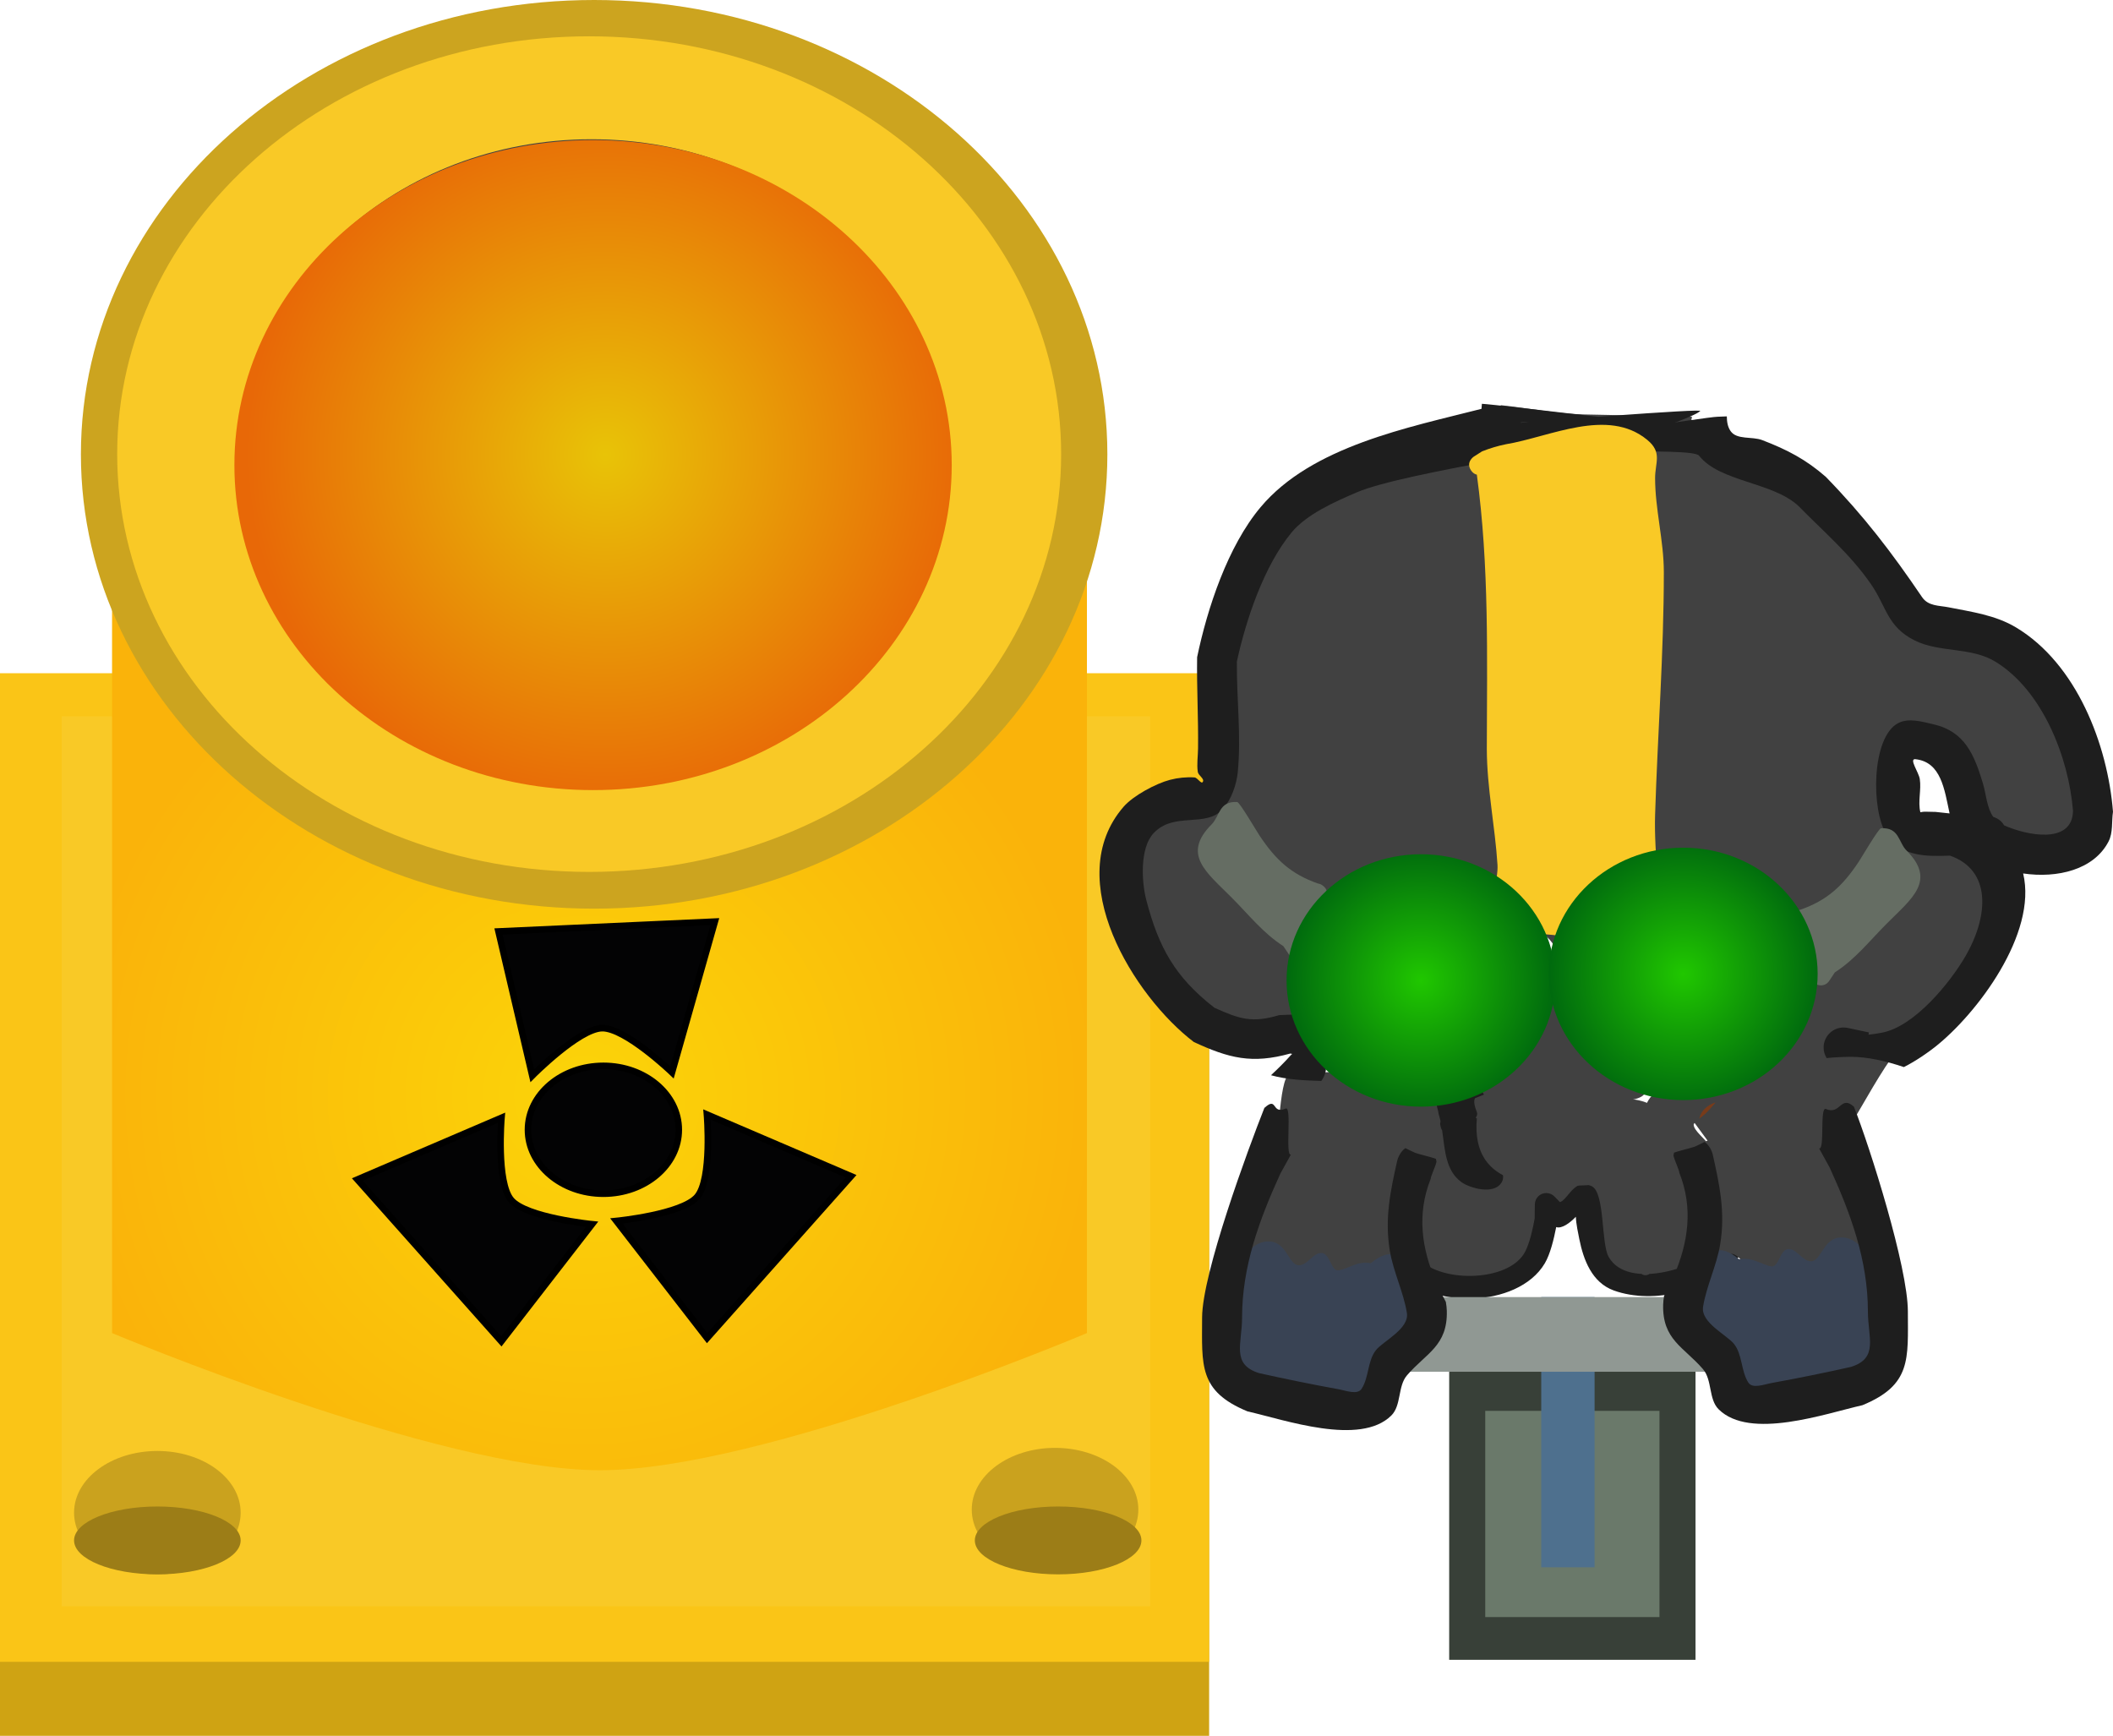 <svg version="1.1" xmlns="http://www.w3.org/2000/svg" xmlns:xlink="http://www.w3.org/1999/xlink" width="161.138" height="132.381" viewBox="0,0,161.138,132.381"><defs><radialGradient cx="202.982" cy="195.772" r="39.139" gradientUnits="userSpaceOnUse" id="color-1"><stop offset="0" stop-color="#fbd409"/><stop offset="1" stop-color="#fab30a"/></radialGradient><radialGradient cx="266.795" cy="187.054" r="10.25" gradientUnits="userSpaceOnUse" id="color-2"><stop offset="0" stop-color="#20c700"/><stop offset="1" stop-color="#006a0e"/></radialGradient><radialGradient cx="286.795" cy="186.554" r="10.25" gradientUnits="userSpaceOnUse" id="color-3"><stop offset="0" stop-color="#20c700"/><stop offset="1" stop-color="#006a0e"/></radialGradient><radialGradient cx="204.599" cy="146.96" r="27.352" gradientUnits="userSpaceOnUse" id="color-4"><stop offset="0" stop-color="#e8c307"/><stop offset="1" stop-color="#e86807"/></radialGradient></defs><g transform="translate(-158.431,-112.283)"><g data-paper-data="{&quot;isPaintingLayer&quot;:true}" fill-rule="nonzero" stroke-linejoin="miter" stroke-miterlimit="10" stroke-dasharray="" stroke-dashoffset="0" style="mix-blend-mode: normal"><path d="M268.946,238.864v-22.237h18.786v22.237z" fill="#384038" stroke="none" stroke-width="0" stroke-linecap="butt"/><path d="M271.696,235.604v-15.726h13.286v15.726z" fill="#6a796a" stroke="none" stroke-width="0" stroke-linecap="butt"/><path d="M275.967,231.808v-20.607h4.067v20.607z" fill="#4e708e" stroke="none" stroke-width="0" stroke-linecap="butt"/><path d="M158.431,244.663v-75.393h92.209v75.393z" fill="#cfa313" stroke="none" stroke-width="0" stroke-linecap="butt"/><path d="M158.431,239.017v-75.393h92.209v75.393z" fill="#fac517" stroke="none" stroke-width="0" stroke-linecap="butt"/><path d="M163.136,234.783v-67.865h83.002v67.865z" fill="#f9c926" stroke="none" stroke-width="0" stroke-linecap="butt"/><path d="M245.241,227.406c0,2.598 -2.844,4.705 -6.352,4.705c-3.508,0 -6.352,-2.106 -6.352,-4.705c0,-2.598 2.844,-4.705 6.352,-4.705c3.508,0 6.352,2.106 6.352,4.705z" fill="#caa21e" stroke="none" stroke-width="0" stroke-linecap="butt"/><path d="M176.783,227.642c0,2.598 -2.844,4.705 -6.352,4.705c-3.508,0 -6.352,-2.106 -6.352,-4.705c0,-2.598 2.844,-4.705 6.352,-4.705c3.508,0 6.352,2.106 6.352,4.705z" fill="#caa21e" stroke="none" stroke-width="0" stroke-linecap="butt"/><path d="M176.783,229.759c0,1.429 -2.844,2.588 -6.352,2.588c-3.508,0 -6.352,-1.159 -6.352,-2.588c0,-1.429 2.844,-2.588 6.352,-2.588c3.508,0 6.352,1.159 6.352,2.588z" fill="#9c7d17" stroke="none" stroke-width="0" stroke-linecap="butt"/><path d="M245.476,229.759c0,1.429 -2.844,2.588 -6.352,2.588c-3.508,0 -6.352,-1.159 -6.352,-2.588c0,-1.429 2.844,-2.588 6.352,-2.588c3.508,0 6.352,1.159 6.352,2.588z" fill="#9c7d17" stroke="none" stroke-width="0" stroke-linecap="butt"/><path d="M166.976,213.946v-67.819h74.345v67.819c0,0 -24.688,10.46 -37.135,10.46c-12.334,0 -37.21,-10.46 -37.21,-10.46z" fill="url(#color-1)" stroke="none" stroke-width="0" stroke-linecap="butt"/><path d="M242.879,146.931c0,19.136 -17.523,34.648 -39.139,34.648c-21.616,0 -39.139,-15.512 -39.139,-34.648c0,-19.136 17.523,-34.648 39.139,-34.648c21.616,0 39.139,15.512 39.139,34.648z" fill="#cca41f" stroke="none" stroke-width="0" stroke-linecap="butt"/><path d="M239.354,146.914c0,17.597 -16.114,31.862 -35.993,31.862c-19.878,0 -35.993,-14.265 -35.993,-31.862c0,-17.597 16.114,-31.862 35.993,-31.862c19.878,0 35.993,14.265 35.993,31.862z" fill="#f9c926" stroke="none" stroke-width="0" stroke-linecap="butt"/><path d="M230.292,147.143c0,13.387 -11.976,24.24 -26.749,24.24c-14.773,0 -26.749,-10.853 -26.749,-24.24c0,-13.387 11.976,-24.24 26.749,-24.24c14.773,0 26.749,10.853 26.749,24.24z" fill="#434343" stroke="none" stroke-width="0" stroke-linecap="butt"/><path d="M288.227,196.347c-0.068,-0.096 -0.121,-0.22 -0.151,-0.379c-0.161,-0.856 0.695,-1.016 0.695,-1.016l0.707,-0.126c2.594,-0.83 6.216,-2.974 8.704,-2.971c0.439,0.335 0.882,0.673 1.321,1.021c-2.862,0.04 -4.698,0.559 -7.459,1.489c-1.384,0.092 -2.383,1.6 -3.296,2.582c-0.038,-0.025 -0.077,-0.049 -0.116,-0.073c0,0 -0.311,-0.192 -0.406,-0.528z" data-paper-data="{&quot;index&quot;:null}" fill="#9f4d1e" stroke="none" stroke-width="0.5" stroke-linecap="butt"/><path d="M256.748,194.214c0.095,-0.036 7.008,-0.363 7.085,-0.375c1.754,-0.268 2.514,1.988 4.108,2.452c0.947,0.275 -1.931,1.583 -1.427,2.053c0.04,-0.013 0.08,-0.027 0.121,-0.04l0.001,-0.043l1.181,0.014c0.481,0.006 0.866,0.4 0.86,0.881c-0.006,0.481 -0.4,0.866 -0.881,0.86l-0.838,-0.01c-1.132,0.379 -1.164,1.258 -1.315,2.04c-0.259,-0.616 -0.628,-1.172 -1.105,-1.589c-0.824,-0.721 -1.264,1.363 -2.081,0.637c-1.985,-0.147 -4.848,1.431 -6.82,0.744c0.248,-1.684 0.313,-7.317 1.112,-7.624z" data-paper-data="{&quot;index&quot;:null}" fill="#414141" stroke="none" stroke-width="0.5" stroke-linecap="butt"/><path d="M267.03,197.025c1.997,-0.568 4.291,1.027 6.068,1.656c2.164,0.766 4.681,0.461 6.887,0.049c2.722,-0.352 5.856,-2.66 8.651,-1.663c-0.066,0.068 -0.131,0.132 -0.196,0.193c-0.098,0.092 -0.843,0.647 -0.849,0.765c-0.023,0.477 0.916,1.135 1.092,1.509c1.979,1.995 2.677,4.429 2.677,7.181c0,0.218 -0.006,0.432 -0.017,0.645c-0.548,0.535 -1.233,0.983 -2.061,1.307c-1.937,1.131 -5.031,2.726 -7.398,2.07c-2.499,-0.692 -2.174,-4.246 -3.361,-5.899c-0.809,-1.127 -1.98,0.323 -2.166,1.026c-0.167,0.632 -0.344,1.264 -0.592,1.868c-1.156,2.232 -3.633,3.088 -6.341,2.677c-0.827,-0.126 -2.213,0.545 -2.907,-0.059c-0.954,-0.831 -1.783,-2.385 -2.186,-3.982c0.479,-1.609 0.865,-3.31 1.272,-4.838c0.281,-1.055 0.172,-2.384 -0.307,-3.509c0.422,-0.439 0.987,-0.785 1.732,-0.997z" data-paper-data="{&quot;index&quot;:null}" fill="#414141" stroke="none" stroke-width="0.5" stroke-linecap="butt"/><path d="M291.767,206.715c0,-2.809 -0.709,-5.392 -2.754,-7.419c-0.142,-0.269 -1.012,-0.962 -1.02,-1.206c-0.002,-0.056 0.638,-0.548 1.03,-0.865c4.019,1.804 5.151,6.721 2.743,9.674c0.001,-0.061 0.001,-0.123 0.001,-0.184z" data-paper-data="{&quot;index&quot;:null}" fill="#d48631" stroke="none" stroke-width="0.5" stroke-linecap="butt"/><path d="M272.815,143.703c0.026,-0.145 0.047,-0.321 0.066,-0.519c2.117,0.216 4.188,0.652 6.33,0.705c2.734,0.043 5.487,0.147 8.249,0.173c-0.079,0.425 -0.134,0.889 -0.135,1.424c0.046,0.036 0.071,0.062 0.071,0.062l0.32,0.328c2.346,2.411 5.983,3.069 8.618,5.227c2.247,1.845 4.209,3.514 5.927,5.915c0.704,0.985 1.266,2.939 2.035,3.723c0.535,0.545 3.587,0.222 4.353,0.386c2.37,0.508 3.979,2.063 5.607,3.733c2.02,2.414 4.655,6.125 3.471,9.516c-0.285,0.815 -0.782,1.199 -1.361,1.767c-3.564,3.497 -7.123,0.211 -8.204,-3.675c-0.316,-0.815 -0.498,-1.66 -0.997,-2.39c-0.885,-1.296 -3.854,-2.883 -5.017,-0.91c-1.565,2.656 1.887,5.255 3.896,6.079c1.277,0.568 2.959,1.256 3.768,2.478c1.771,2.675 -0.172,7.663 -2.141,9.788c-0.88,0.949 -4.021,3.209 -7.613,5.38c-0.169,-0.01 -0.336,-0.016 -0.5,-0.016c-2.894,0.034 -4.736,0.553 -7.515,1.49c-1.541,0.103 -2.606,1.961 -3.604,2.894c-0.071,0.066 -0.475,0.371 -0.699,0.582c-0.272,-0.066 -0.497,-0.18 -0.666,-0.348c-0.143,-0.408 -1.429,-1.298 -1.138,-1.911c2.052,-4.319 14.843,-12.626 15.359,-15.441c0.039,-0.212 0.081,-0.355 0.118,-0.447c-0.128,0.089 -0.389,0.165 -0.865,0.047c-1.366,-0.34 -4.934,5.543 -6.388,5.525c-4.888,-0.059 -7.679,-8.045 -11.427,-4.802c-1.144,0.99 -1.816,2.683 -2.805,3.825c-0.381,0.439 -0.667,1.24 -1.248,1.218c-0.882,-0.032 -1.337,-0.13 -1.593,-0.788c-0.549,-1.536 -2.954,-2.248 -4.186,-3.227c-0.657,-0.522 -1.302,-1.087 -1.945,-1.656c4.106,5.077 13.224,15.288 12.878,15.864c-1.066,1.77 -16.951,-0.929 -16.82,1.043c0.074,1.118 -8.765,-6.902 -9.849,-6.073c-0.975,0.746 -5.883,-0.375 -6.941,-0.81c-3.484,-2.144 -7.127,-8.651 -5.137,-12.799c0.869,-1.812 3.015,-2.764 4.921,-3.033c1.118,-0.158 2.054,-0.512 1.836,-0.719c0.664,-3.763 0.392,-6.466 0.745,-10.322c0.163,-1.778 0.769,-3.713 1.233,-5.442c0.481,-1.792 1.19,-3.003 2.122,-4.515c2.084,-2.058 4.878,-3.827 7.595,-5.03c2.819,-1.248 6.671,-1.572 9.094,-3.504c0,0 0.016,-0.012 0.045,-0.031c0.045,-0.254 0.091,-0.507 0.136,-0.761z" data-paper-data="{&quot;index&quot;:null}" fill="#414141" stroke="none" stroke-width="0.5" stroke-linecap="butt"/><path d="M289.303,200.985c0.703,-0.758 -3.328,-4.477 -2.129,-4.541c1.301,-0.43 3.705,-3.529 7.029,-4.555c3.601,-1.111 8.136,-0.137 9.587,-0.135c-1.67,0.989 -5.436,9.362 -7.149,10.433c-2.616,1.635 -7.057,-0.195 -8.461,-0.283c0.334,-0.283 1.007,-0.795 1.122,-0.92z" data-paper-data="{&quot;index&quot;:null}" fill="#414141" stroke="none" stroke-width="0.5" stroke-linecap="butt"/><path d="M297.501,192.148c0.01,-0.842 0.701,-1.516 1.542,-1.506c0.113,0.001 0.223,0.015 0.329,0.04l1.586,0.337l-0.037,0.172c0.349,-0.04 0.697,-0.089 1.042,-0.156c2.469,-0.479 5.172,-3.788 6.351,-5.824c1.818,-3.138 1.951,-6.585 -1.174,-7.675c-1.791,0.06 -3.684,0.112 -4.838,-1.624c-1.185,-1.782 -1.173,-7.408 0.887,-8.484c0.793,-0.414 1.81,-0.11 2.682,0.089c2.42,0.554 3.117,2.354 3.765,4.463c0.259,0.844 0.3,1.888 0.797,2.597c0.285,0.092 0.626,0.277 0.829,0.648c1.738,0.776 5.187,1.474 5.258,-1.088c-0.316,-4.035 -2.299,-9.181 -5.918,-11.393c-1.861,-1.138 -4.252,-0.671 -6.153,-1.618c-2.107,-1.049 -2.143,-2.569 -3.331,-4.287c-1.604,-2.319 -3.615,-4.006 -5.555,-5.986c-1.968,-1.817 -5.976,-1.811 -7.559,-3.818c-0.579,-0.734 -12.657,0.182 -12.76,-0.978c0.773,0.009 13.381,-1.987 14.156,-1.992c0.239,-0.009 0.479,-0.019 0.718,-0.029c0.006,0.409 0.062,0.798 0.289,1.123c0.479,0.685 1.631,0.388 2.411,0.687c1.882,0.72 3.342,1.478 4.854,2.806c2.914,2.997 5.016,5.748 7.335,9.167c0.476,0.702 1.296,0.633 2.015,0.776c1.773,0.353 3.574,0.59 5.155,1.539c4.621,2.773 6.986,8.936 7.391,14.054c-0.112,0.754 0.013,1.585 -0.336,2.263c-1.11,2.158 -3.899,2.827 -6.515,2.443c1.102,4.593 -3.537,10.731 -6.735,13.244c-0.517,0.406 -1.426,1.051 -2.361,1.522c-1.358,-0.462 -2.798,-0.784 -4.062,-0.784c-0.656,0.008 -1.257,0.04 -1.828,0.097c-0.149,-0.239 -0.234,-0.522 -0.23,-0.824zM305.239,174.184l0.8,0.017c0.415,0.05 0.76,0.082 1.068,0.115c-0.394,-1.83 -0.644,-3.924 -2.607,-4.135c-0.51,-0.055 0.253,0.996 0.333,1.503c0.132,0.836 -0.158,1.728 0.047,2.543c0.207,-0.045 0.358,-0.043 0.358,-0.043z" data-paper-data="{&quot;index&quot;:null}" fill="#1e1e1e" stroke="none" stroke-width="0.5" stroke-linecap="butt"/><path d="M274.37,144.524c0,0 14.554,-1.164 13.696,-0.882c-0.341,0.375 -3.648,1.499 -3.648,1.499c-3.849,0.998 -18.88,3.124 -22.518,4.689c-1.638,0.705 -3.818,1.654 -4.982,3.071c-2.112,2.571 -3.471,6.652 -4.164,9.84c-0.024,2.798 0.342,5.643 0.068,8.442c-0.092,0.94 -0.498,2.085 -1.124,2.792c-1.31,1.479 -3.733,0.167 -5.304,1.86c-1.053,1.134 -0.903,3.723 -0.547,5.084c0.953,3.648 2.203,5.885 5.197,8.217c1.921,0.868 2.884,1.178 4.943,0.562l1.249,-0.049c0,0 1.524,0.018 1.506,1.542c-0.006,0.509 -0.18,0.846 -0.409,1.069c0.217,0.055 0.447,0.174 0.682,0.384c0.958,0.859 0.382,1.802 0.179,2.075c-1.294,-0.037 -2.641,-0.103 -3.838,-0.436c0.537,-0.5 1.045,-1.004 1.506,-1.521c0,0 0.039,-0.044 0.111,-0.107l-0.146,-0.027c-2.913,0.809 -4.671,0.365 -7.359,-0.882c-4.527,-3.448 -10.165,-12.397 -5.348,-17.942c0.738,-0.849 2.458,-1.768 3.539,-2.05c0.603,-0.157 1.239,-0.222 1.862,-0.183c0.241,0.015 0.515,0.547 0.638,0.339c0.146,-0.245 -0.345,-0.482 -0.385,-0.765c-0.084,-0.588 0.014,-1.189 0.021,-1.783c0.028,-2.329 -0.105,-4.634 -0.071,-6.959c0.779,-3.73 2.334,-8.459 4.845,-11.447c3.908,-4.649 11.263,-6.068 16.841,-7.494c0.011,-0.128 0.021,-0.256 0.031,-0.384c1.047,0.042 17.41,2.002 18.437,2.144c-0.074,0.41 -15.471,-1.039 -15.509,-0.698z" data-paper-data="{&quot;index&quot;:null}" fill="#1e1e1e" stroke="none" stroke-width="0.5" stroke-linecap="butt"/><path d="M265.165,197.166l0.517,-1.058c0,0 0.698,-1.355 2.053,-0.657c1.355,0.698 0.657,2.053 0.657,2.053l-0.811,1.52c-0.757,0.982 -1.449,2.02 -2.124,3.072c0.049,-0.191 0.098,-0.38 0.148,-0.566c0.334,-1.256 0.117,-2.901 -0.621,-4.126c0.06,-0.08 0.12,-0.159 0.181,-0.238z" data-paper-data="{&quot;index&quot;:null}" fill="#414141" stroke="none" stroke-width="0.5" stroke-linecap="butt"/><path d="M290.921,208.262c-2.013,2.431 -6.371,3.547 -9.43,2.432c-1.66,-0.605 -2.304,-2.335 -2.621,-3.913c-0.085,-0.424 -0.244,-1.148 -0.264,-1.706c-0.438,0.463 -1.075,0.937 -1.498,0.787c-0.18,0.918 -0.453,2.061 -0.872,2.768c-2.058,3.473 -9.057,3.56 -11.208,0.389c-0.45,-0.663 -0.681,-1.482 -0.796,-2.318c0.294,-0.953 0.552,-1.946 0.799,-2.922c0.847,0.026 0.837,0.881 0.837,0.881c-0.015,1.057 -0.009,2.497 0.625,3.418c1.41,2.05 7.007,2.084 8.252,-0.349c0.351,-0.685 0.585,-1.754 0.721,-2.521l0.013,-1.081c0.006,-0.481 0.4,-0.866 0.881,-0.86c0.24,0.003 0.457,0.103 0.613,0.262l0.415,0.425c0.067,-0.015 0.13,-0.044 0.187,-0.09c0.609,-0.484 1.042,-1.695 2.236,-1.124c1.025,0.49 0.705,4.345 1.295,5.393c1.466,2.605 7.019,0.81 8.467,-0.976c0.219,-0.268 0.439,-0.535 0.658,-0.803l0.285,-0.422c0,0 0.31,-0.454 0.798,-0.394c0.031,0.385 0.046,0.777 0.046,1.175c0,0.36 -0.017,0.711 -0.04,1.06c-0.133,0.162 -0.266,0.325 -0.399,0.487z" data-paper-data="{&quot;index&quot;:null}" fill="#1e1e1e" stroke="none" stroke-width="0.5" stroke-linecap="butt"/><path d="M264.127,204.64c0,0 0.007,-0.568 0.468,-0.781c-0.146,0.576 -0.296,1.158 -0.456,1.732c-0.013,-0.327 -0.015,-0.647 -0.012,-0.951z" data-paper-data="{&quot;index&quot;:null}" fill="#783b1a" stroke="none" stroke-width="0.5" stroke-linecap="butt"/><path d="M288.655,196.658c0.214,-0.156 0.417,-0.248 0.608,-0.294c-0.284,0.33 -0.556,0.646 -0.823,0.895c-0.045,0.043 -0.23,0.185 -0.415,0.337c0.052,-0.312 0.226,-0.643 0.63,-0.938z" data-paper-data="{&quot;index&quot;:null}" fill="#783b1a" stroke="none" stroke-width="0.5" stroke-linecap="butt"/><path d="M268.114,197.062c-0.229,-0.829 -0.395,-1.742 0.547,-2.388c1.134,-0.777 2.446,0.081 2.922,1.057c0.573,1.175 -0.15,3.008 0.285,4.247c0.238,0.678 1.645,1.631 1.046,2.528c-0.593,0.888 -2.365,0.402 -3.02,-0.063c-1.231,-0.872 -1.272,-2.485 -1.484,-3.954c-0.154,-0.244 -0.151,-0.521 -0.151,-0.521l0.027,-0.184c-0.038,-0.176 -0.083,-0.348 -0.136,-0.514c0,0 -0.027,-0.085 -0.037,-0.208z" data-paper-data="{&quot;index&quot;:null}" fill="#1e1e1e" stroke="none" stroke-width="0.5" stroke-linecap="butt"/><path d="M287.447,197.967c-0.057,0.164 -0.106,0.335 -0.149,0.511l0.023,0.185c0,0 -0.003,0.278 -0.163,0.518c-0.247,1.463 -0.327,3.074 -1.579,3.917c-0.666,0.448 -2.449,0.892 -3.02,-0.01c-0.578,-0.911 0.852,-1.831 1.106,-2.503c0.465,-1.229 -0.214,-3.078 0.387,-4.239c0.499,-0.964 1.832,-1.79 2.947,-0.986c0.673,0.486 0.758,1.099 0.659,1.713c-0.037,0.231 -0.101,0.463 -0.169,0.688c-0.013,0.124 -0.042,0.208 -0.042,0.208z" data-paper-data="{&quot;index&quot;:null}" fill="#414141" stroke="none" stroke-width="0.5" stroke-linecap="butt"/><path d="M271.056,197.576c-0.22,-0.04 0.135,-0.167 -0.011,-0.519c-0.333,-0.805 -0.121,-1.027 -0.121,-1.027l1,-0.395c2.55,-0.01 5.01,0.251 7.542,0.429c1.224,0.086 3.038,-0.154 4.189,0.196c1.448,0.441 1.303,0.88 1.789,2.125c-0.011,1.311 -0.145,3.033 -1.337,3.915c-1.08,0.799 -3.005,0.286 -4.242,0.35c-4.021,0.206 -9.287,0.343 -8.809,-5.075z" data-paper-data="{&quot;index&quot;:null}" fill="#414141" stroke="none" stroke-width="0.5" stroke-linecap="butt"/><path d="M270.397,187.515c0.062,0.044 0.097,0.081 0.097,0.081l0.493,0.657c0.689,2.986 -2.467,5.978 -4.881,3.035c-2.433,-2.965 1.226,-5.611 4.032,-4.019c0,0 0.147,0.086 0.259,0.247z" data-paper-data="{&quot;index&quot;:null}" fill="#4d2813" stroke="none" stroke-width="0.5" stroke-linecap="butt"/><path d="M283.801,188.244c2.843,-1.524 6.438,1.209 3.934,4.115c-2.485,2.884 -5.568,-0.183 -4.807,-3.151l0.508,-0.645c0,0 0.036,-0.035 0.099,-0.078c0.116,-0.158 0.265,-0.24 0.265,-0.24z" data-paper-data="{&quot;index&quot;:null}" fill="#4d2813" stroke="none" stroke-width="0.5" stroke-linecap="butt"/><path d="M271.271,188.675c0.062,0.044 0.097,0.081 0.097,0.081l0.493,0.657c0.689,2.986 -2.467,5.978 -4.881,3.035c-2.433,-2.965 1.226,-5.611 4.032,-4.019c0,0 0.147,0.086 0.259,0.247z" data-paper-data="{&quot;index&quot;:null}" fill="#4d2813" stroke="none" stroke-width="0.5" stroke-linecap="butt"/><path d="M283.909,209.532c-0.435,-0.005 -0.43,-0.441 -0.43,-0.441c0.007,-0.581 0.016,-1.306 0.023,-1.887c0,0 0.005,-0.435 0.441,-0.43c0.435,0.005 0.43,0.441 0.43,0.441c-0.007,0.581 -0.014,1.161 -0.021,1.742l-0.002,0.145c0,0 -0.005,0.435 -0.441,0.43z" data-paper-data="{&quot;index&quot;:null}" fill="#414141" stroke="none" stroke-width="0.5" stroke-linecap="butt"/><path d="M287.697,208.416c-0.435,-0.005 -0.43,-0.441 -0.43,-0.441c0.002,-0.145 0.005,-0.435 0.007,-0.581c0,0 0.005,-0.435 0.441,-0.43c0.435,0.005 0.43,0.441 0.43,0.441c-0.002,0.145 -0.003,0.29 -0.005,0.435l-0.002,0.145c0,0 -0.005,0.435 -0.441,0.43z" data-paper-data="{&quot;index&quot;:null}" fill="#a0531a" stroke="none" stroke-width="0.5" stroke-linecap="butt"/><path d="M254.553,216.895v-5.694h45.823v5.694z" fill="#909893" stroke="none" stroke-width="0" stroke-linecap="butt"/><path d="M300.477,204.66c0.217,1.142 0.623,2.964 -0.804,3.752c-0.56,0.309 -1.32,-0.895 -1.844,-0.528c-0.66,0.463 -1.336,1.239 -2.135,1.137c-0.44,-0.056 -0.679,-1.05 -1.286,-0.694c-0.61,0.358 -1.031,1.204 -1.738,1.216c-0.972,0.017 -1.547,-1.968 -2.444,-1.592c-0.205,0.086 -0.009,0.534 -0.208,0.634c-0.066,0.033 -0.133,0.063 -0.201,0.09l0.018,0.035l-0.916,0.47c-0.229,0.12 -0.508,0.137 -0.761,0.023c-0.399,-0.179 -0.597,-0.621 -0.482,-1.03l0.229,-0.871c0.09,-2.262 0.602,-5.385 -0.508,-7.485c0.137,-0.039 0.243,-0.071 0.289,-0.091c0.947,-0.414 2.345,-1.331 3.471,-0.911c2.892,0.265 4.783,0.434 7.411,1.607c0.14,0.061 0.28,0.127 0.42,0.198c0.655,1.287 1.22,2.624 1.489,4.039z" data-paper-data="{&quot;index&quot;:null}" fill="#414141" stroke="none" stroke-width="0.5" stroke-linecap="butt"/><path d="M287.681,210.379c-0.378,-0.497 0.044,-1.034 0.044,-1.034l0.191,-0.201c0.868,-1.533 1.629,-2.067 3.14,-0.83c1.059,-0.182 1.64,0.396 2.439,0.541c0.595,0.108 0.658,-1.211 1.254,-1.312c0.665,-0.113 1.124,0.949 1.798,0.928c0.871,-0.026 0.911,-2.096 2.662,-1.785c1.209,0.215 2.065,1.931 2.354,2.925c0.795,2.736 0.499,6.85 -1.905,8.627c-1.756,0.667 -6.988,1.522 -8.608,0.233c-1.37,-1.091 -0.475,-2.8 -1.36,-3.892c-0.387,-0.478 -1.339,-0.076 -1.773,-0.512c-0.864,-0.87 -0.601,-2.404 -0.236,-3.688z" data-paper-data="{&quot;index&quot;:null}" fill="#394354" stroke="none" stroke-width="0.5" stroke-linecap="butt"/><path d="M289.044,200.32c0.531,2.362 0.968,4.434 0.567,6.87c-0.264,1.603 -1.058,3.192 -1.303,4.752c-0.19,1.213 1.825,2.153 2.362,2.835c0.646,0.82 0.525,2.057 1.086,2.938c0.32,0.503 1.201,0.143 1.788,0.037c1.989,-0.359 4.054,-0.782 6.042,-1.226c2.13,-0.67 1.292,-2.241 1.292,-4.225c-0.001,-3.899 -1.311,-7.472 -2.925,-10.998l-0.755,-1.365c-0.014,-0.025 -0.028,-0.051 -0.041,-0.078c0.452,0.157 0.028,-3.222 0.52,-3.002c1.112,0.484 1.113,-1.1 2.136,-0.173c1.223,3.088 4.111,12.23 4.113,15.616c0.003,3.617 0.286,5.596 -3.462,7.144c-2.816,0.637 -8.591,2.679 -10.97,0.313c-0.777,-0.772 -0.478,-2.232 -1.193,-3.062c-1.46,-1.694 -3.108,-2.241 -3.037,-4.922c0.006,-0.217 0.032,-0.443 0.073,-0.677c0.251,-0.478 0.504,-0.954 0.727,-1.467c1.12,-2.576 1.501,-5.227 0.435,-7.902c-0.018,-0.247 -0.367,-0.943 -0.448,-1.317c0.009,-0.072 0.022,-0.148 0.042,-0.225c0.252,-0.105 1.406,-0.38 1.593,-0.462c0.226,-0.099 0.477,-0.226 0.744,-0.357c0.479,0.352 0.614,0.951 0.614,0.951z" data-paper-data="{&quot;index&quot;:null}" fill="#1e1e1e" stroke="none" stroke-width="0.5" stroke-linecap="butt"/><path d="M255.041,201.09c0.14,-0.071 0.28,-0.137 0.42,-0.198c2.628,-1.173 4.519,-1.343 7.411,-1.607c1.125,-0.419 2.524,0.497 3.471,0.911c0.046,0.02 0.152,0.052 0.289,0.091c-1.11,2.099 -0.599,5.223 -0.508,7.485l0.229,0.871c0.115,0.408 -0.083,0.851 -0.482,1.03c-0.254,0.114 -0.533,0.097 -0.761,-0.023l-0.916,-0.47l0.018,-0.035c-0.068,-0.027 -0.135,-0.057 -0.201,-0.09c-0.199,-0.1 -0.003,-0.548 -0.208,-0.634c-0.897,-0.376 -1.472,1.609 -2.444,1.592c-0.707,-0.012 -1.128,-0.858 -1.738,-1.216c-0.606,-0.356 -0.846,0.637 -1.286,0.694c-0.8,0.102 -1.475,-0.674 -2.135,-1.137c-0.524,-0.367 -1.284,0.837 -1.844,0.528c-1.427,-0.787 -1.021,-2.61 -0.804,-3.752c0.269,-1.416 0.834,-2.753 1.489,-4.039z" data-paper-data="{&quot;index&quot;:null}" fill="#414141" stroke="none" stroke-width="0.5" stroke-linecap="butt"/><path d="M266.348,210.682c0.365,1.284 0.628,2.819 -0.236,3.688c-0.433,0.436 -1.385,0.034 -1.773,0.512c-0.886,1.093 0.01,2.802 -1.36,3.892c-1.621,1.29 -6.852,0.435 -8.609,-0.233c-2.404,-1.778 -2.701,-5.892 -1.905,-8.627c0.289,-0.994 1.145,-2.71 2.354,-2.925c1.751,-0.311 1.792,1.758 2.662,1.785c0.674,0.02 1.133,-1.042 1.798,-0.928c0.597,0.102 0.659,1.42 1.254,1.312c0.799,-0.145 1.38,-0.722 2.439,-0.541c1.511,-1.237 2.272,-0.703 3.14,0.83l0.191,0.201c0,0 0.423,0.536 0.044,1.034z" data-paper-data="{&quot;index&quot;:null}" fill="#394354" stroke="none" stroke-width="0.5" stroke-linecap="butt"/><path d="M265.599,199.839c0.267,0.131 0.519,0.258 0.744,0.357c0.187,0.082 1.341,0.357 1.593,0.462c0.02,0.077 0.033,0.153 0.042,0.225c-0.081,0.373 -0.43,1.07 -0.448,1.317c-1.066,2.674 -0.686,5.326 0.435,7.902c0.223,0.512 0.476,0.988 0.727,1.467c0.041,0.234 0.067,0.46 0.073,0.677c0.071,2.681 -1.577,3.228 -3.037,4.922c-0.715,0.83 -0.416,2.29 -1.193,3.062c-2.379,2.366 -8.154,0.324 -10.97,-0.313c-3.748,-1.548 -3.465,-3.527 -3.462,-7.144c0.002,-3.386 3.527,-12.91 4.749,-15.998c1.023,-0.927 0.515,0.53 1.627,0.046c0.492,-0.22 -0.059,3.668 0.393,3.511c-0.013,0.026 -0.027,0.052 -0.041,0.078l-0.755,1.365c-1.614,3.526 -2.924,7.099 -2.925,10.998c-0,1.984 -0.839,3.555 1.292,4.225c1.988,0.443 4.053,0.867 6.042,1.226c0.587,0.106 1.468,0.466 1.788,-0.037c0.561,-0.88 0.44,-2.118 1.086,-2.938c0.537,-0.682 2.552,-1.622 2.362,-2.835c-0.245,-1.561 -1.039,-3.149 -1.303,-4.752c-0.401,-2.436 0.036,-4.509 0.567,-6.87c0,0 0.135,-0.599 0.614,-0.951z" data-paper-data="{&quot;index&quot;:null}" fill="#1e1e1e" stroke="none" stroke-width="0.5" stroke-linecap="butt"/><path d="M295.394,183.083c-0.114,-0.068 -0.219,-0.18 -0.29,-0.361c-0.059,-0.125 -0.102,-0.289 -0.055,-0.469c0.038,-0.182 0.15,-0.31 0.259,-0.395c0.137,-0.122 0.273,-0.177 0.399,-0.191c2.057,-0.717 3.23,-1.801 4.464,-3.654c0.207,-0.31 1.522,-2.552 1.702,-2.564c1.401,-0.091 1.326,1.071 1.953,1.7c2.286,2.294 0.417,3.637 -1.5,5.561c-1.327,1.327 -2.401,2.719 -3.969,3.73l-0.43,0.646c-0.134,0.207 -0.366,0.344 -0.63,0.344c-0.357,0 -0.656,-0.249 -0.731,-0.583l-0.246,-0.985l0.19,-0.048c-0.216,-0.706 -0.348,-1.389 -0.601,-2.24z" fill="#656d63" stroke="none" stroke-width="0.5" stroke-linecap="butt"/><path d="M258.75,181.573c-0.253,0.851 -0.385,1.534 -0.601,2.24l0.19,0.048l-0.246,0.985c-0.076,0.334 -0.374,0.583 -0.731,0.583c-0.264,0 -0.497,-0.137 -0.63,-0.344l-0.43,-0.646c-1.569,-1.012 -2.642,-2.403 -3.969,-3.73c-1.917,-1.923 -3.786,-3.267 -1.5,-5.561c0.626,-0.628 0.551,-1.79 1.953,-1.7c0.18,0.012 1.495,2.254 1.702,2.564c1.235,1.853 2.408,2.937 4.464,3.654c0.126,0.014 0.262,0.069 0.399,0.191c0.109,0.085 0.221,0.213 0.259,0.395c0.047,0.18 0.004,0.344 -0.055,0.469c-0.072,0.181 -0.177,0.293 -0.29,0.361z" data-paper-data="{&quot;index&quot;:null}" fill="#656d63" stroke="none" stroke-width="0.5" stroke-linecap="butt"/><path d="M271.056,148.481c-0.152,-0.032 -0.311,-0.125 -0.447,-0.33c-0.416,-0.624 0.208,-1.04 0.208,-1.04l0.637,-0.406c0.585,-0.232 1.193,-0.416 1.81,-0.541c3.344,-0.55 7.768,-2.839 10.795,-0.328c1.154,0.957 0.59,1.717 0.59,2.899c0,2.379 0.663,4.77 0.667,7.167c0,6.208 -0.473,12.327 -0.667,18.521c-0.099,3.16 0.531,6.416 0.114,9.51c-3.133,0.405 -5.989,-0.232 -9.077,-0.448c-1.111,-0.078 -2.711,0.45 -3.316,-0.97c-0.331,-0.777 0.322,-3.302 0.262,-4.252c-0.187,-2.969 -0.81,-5.885 -0.816,-8.86c0.014,-7.049 0.188,-13.936 -0.76,-20.921z" fill="#f9c926" stroke="none" stroke-width="0.5" stroke-linecap="butt"/><path d="M277.045,187.054c0,5.316 -4.589,9.625 -10.25,9.625c-5.661,0 -10.25,-4.309 -10.25,-9.625c0,-5.316 4.589,-9.625 10.25,-9.625c5.661,0 10.25,4.309 10.25,9.625z" fill="url(#color-2)" stroke="none" stroke-width="0" stroke-linecap="butt"/><path d="M297.045,186.554c0,5.316 -4.589,9.625 -10.25,9.625c-5.661,0 -10.25,-4.309 -10.25,-9.625c0,-5.316 4.589,-9.625 10.25,-9.625c5.661,0 10.25,4.309 10.25,9.625z" fill="url(#color-3)" stroke="none" stroke-width="0" stroke-linecap="butt"/><path d="M212.945,182.567l-3.266,11.5c0,0 -3.56,-3.416 -5.338,-3.375c-1.774,0.042 -5.318,3.625 -5.318,3.625l-2.578,-11z" fill="#030304" stroke="#000000" stroke-width="0.5" stroke-linecap="round"/><path d="M185.685,202.235l10.989,-4.708c0,0 -0.411,4.917 0.742,6.271c1.15,1.352 6.165,1.847 6.165,1.847l-6.919,8.932z" fill="#030304" stroke="#000000" stroke-width="0.5" stroke-linecap="round"/><path d="M212.354,214.328l-6.919,-8.932c0,0 5.015,-0.495 6.165,-1.847c1.152,-1.354 0.742,-6.271 0.742,-6.271l10.989,4.708z" data-paper-data="{&quot;index&quot;:null}" fill="#030304" stroke="#000000" stroke-width="0.5" stroke-linecap="round"/><path d="M210.195,198.442c0,2.692 -2.574,4.875 -5.75,4.875c-3.176,0 -5.75,-2.183 -5.75,-4.875c0,-2.692 2.574,-4.875 5.75,-4.875c3.176,0 5.75,2.183 5.75,4.875z" fill="#030304" stroke="#000000" stroke-width="0.5" stroke-linecap="butt"/><path d="M231.01,147.751c0,13.69 -12.246,24.787 -27.352,24.787c-15.106,0 -27.352,-11.098 -27.352,-24.787c0,-13.69 12.246,-24.787 27.352,-24.787c15.106,0 27.352,11.098 27.352,24.787z" fill="url(#color-4)" stroke="none" stroke-width="0" stroke-linecap="butt"/></g></g></svg>